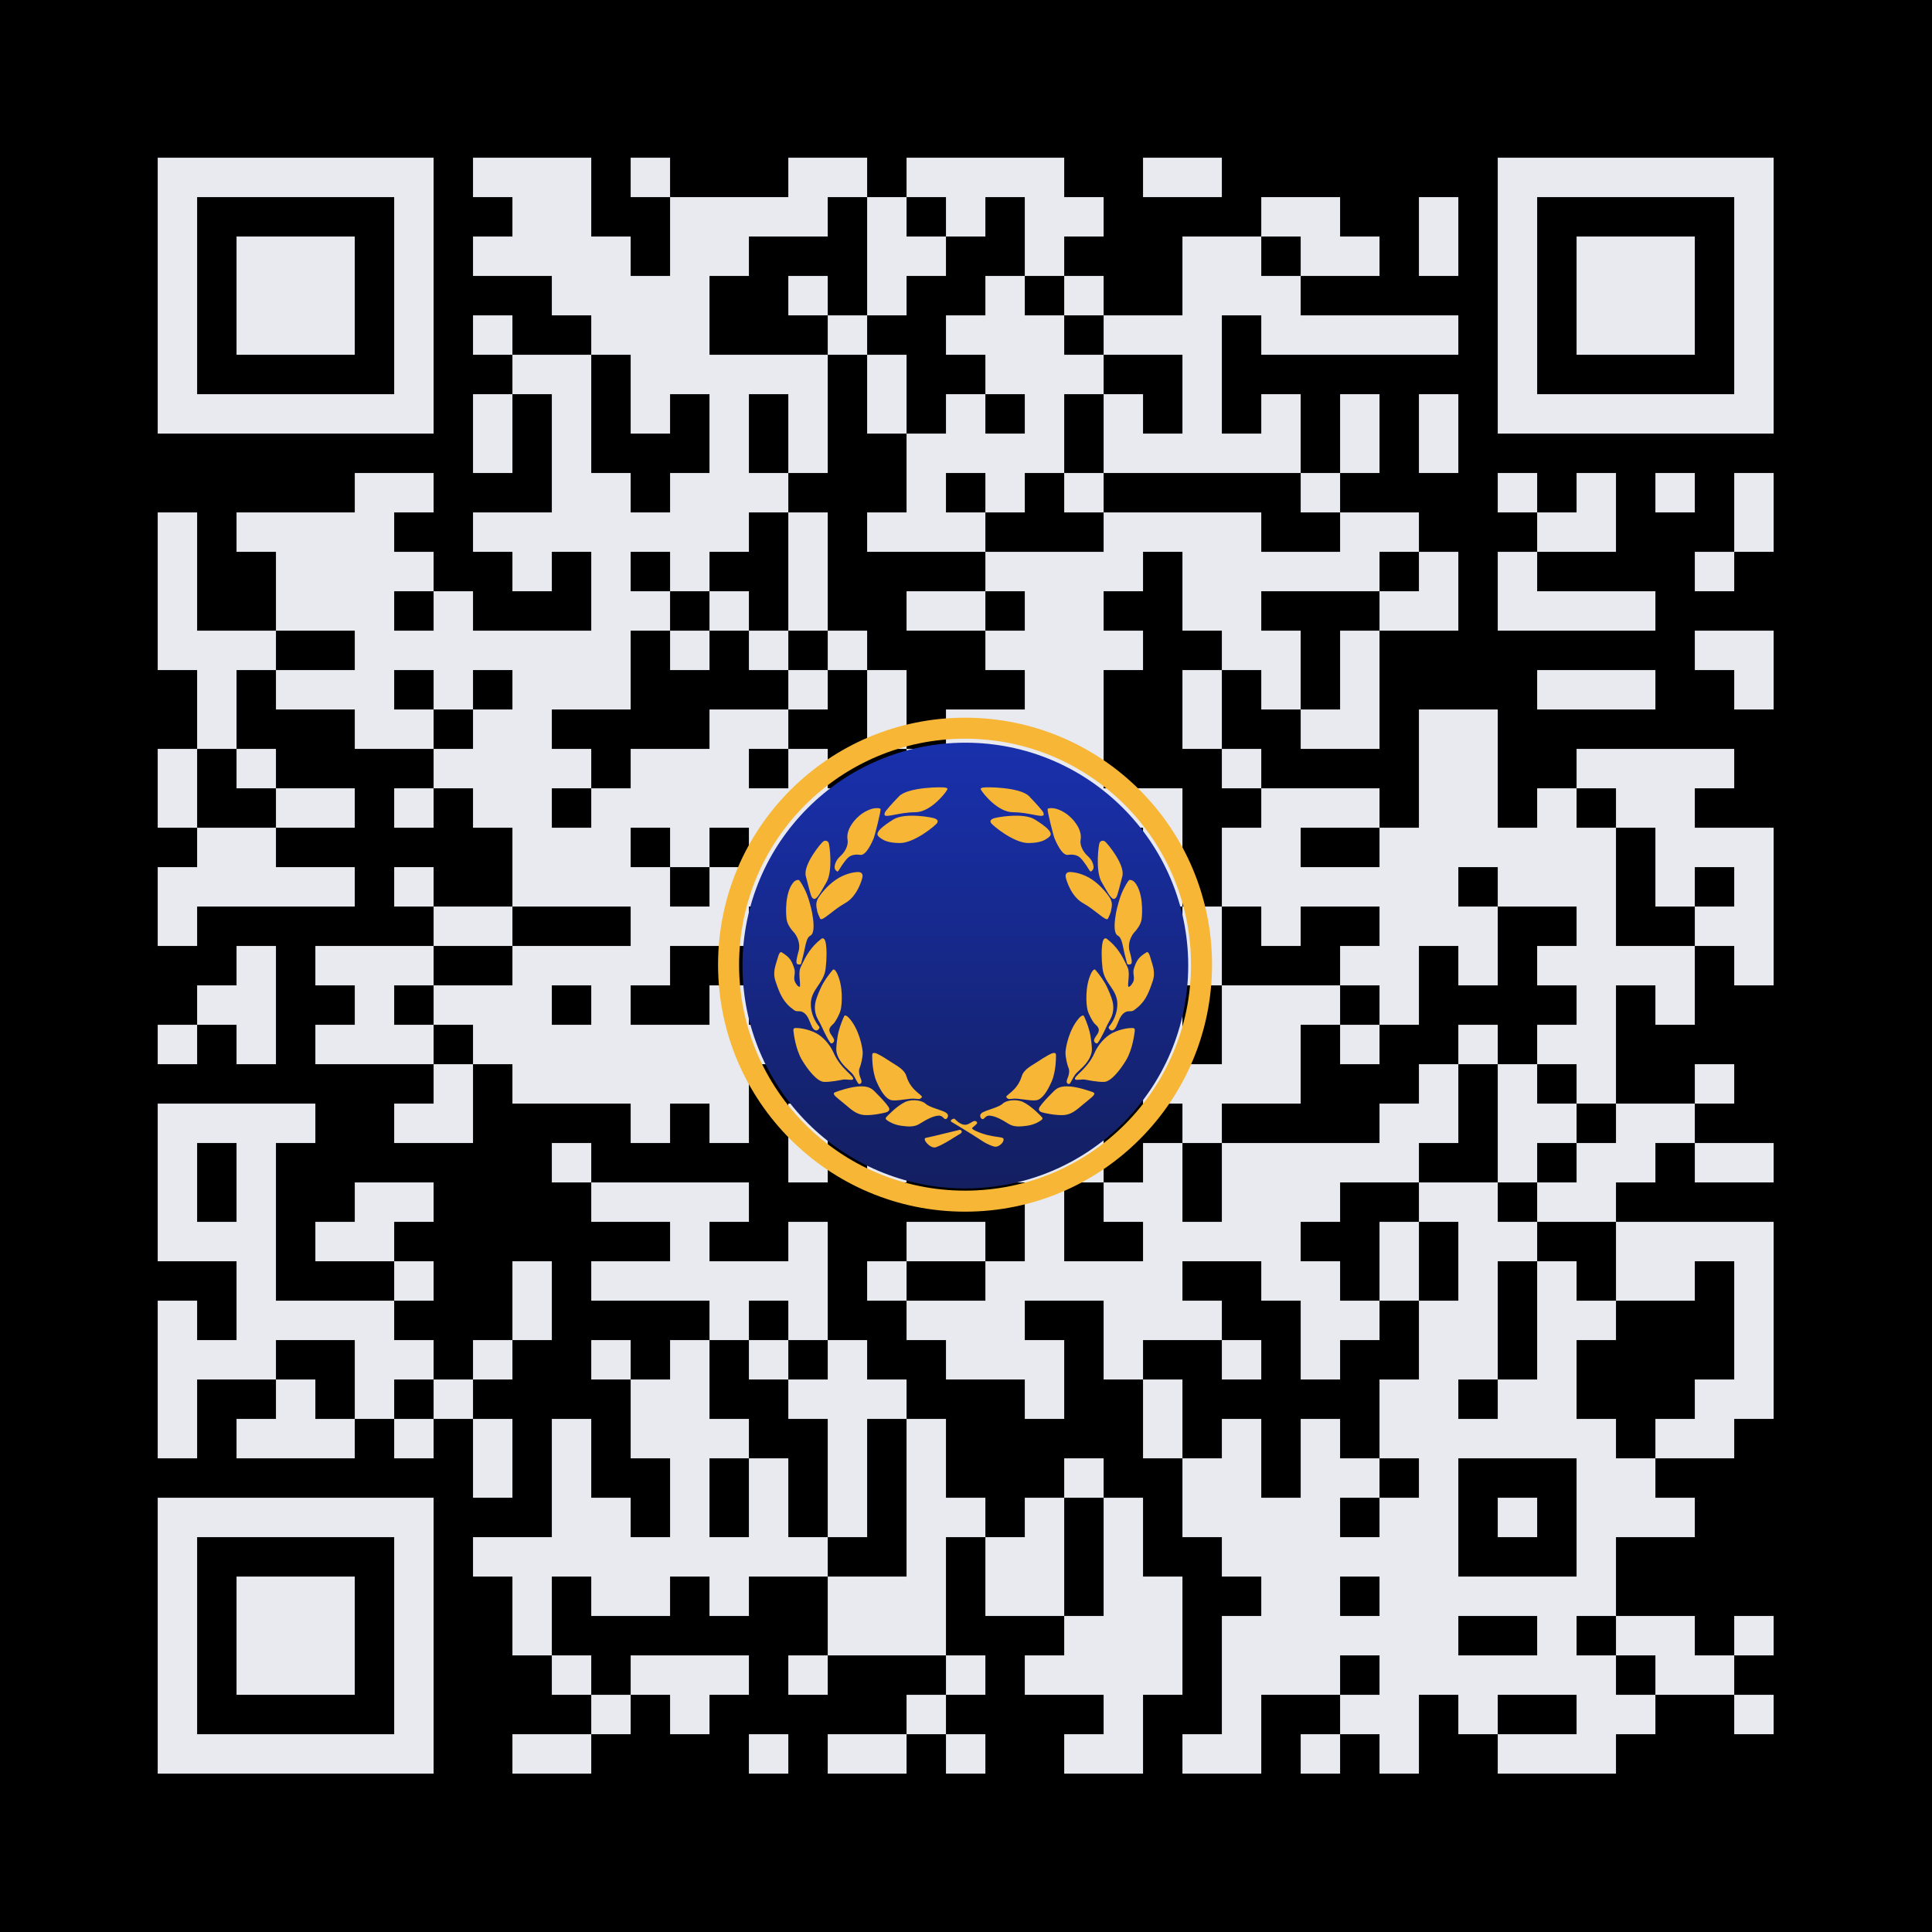 <svg xmlns="http://www.w3.org/2000/svg" xmlns:xlink="http://www.w3.org/1999/xlink" id="QRCode" viewBox="0 0 400 400" version="1.1"><rect width="400" height="400" fill="black" /><g transform="translate(32.653 32.653) scale(0.816 0.816)"><rect width="410" height="410" clip-path="url(#main_clip)" fill="#e8eaf0" /><svg viewBox="0 0 39 38" fill="none" xmlns="http://www.w3.org/2000/svg" x="140" y="140" width="130" height="130">
<path d="M19.475 35.956C28.844 35.956 36.439 28.361 36.439 18.991C36.439 9.622 28.844 2.027 19.475 2.027C10.106 2.027 2.511 9.622 2.511 18.991C2.511 28.361 10.106 35.956 19.475 35.956Z" fill="url(#paint0_linear_6945_115)"/>
<path d="M19.452 36.924C29.393 36.924 37.452 28.865 37.452 18.924C37.452 8.983 29.393 0.924 19.452 0.924C9.511 0.924 1.452 8.983 1.452 18.924C1.452 28.865 9.511 36.924 19.452 36.924Z" stroke="#F7B636" stroke-width="1.6"/>
<path d="M8.841 17.234C8.811 17.079 8.706 16.806 8.503 16.964C7.735 17.561 7.354 18.203 6.926 19.149C6.693 19.665 7.061 20.771 6.791 20.591C6.666 20.508 6.62 20.427 6.543 20.298C6.323 19.936 6.585 19.62 6.453 19.217C6.258 18.622 6.115 18.356 5.484 17.978C5.371 17.91 5.27 18.15 5.236 18.271C5.033 18.992 4.779 19.462 5.033 20.208C5.371 21.2 5.619 21.808 6.453 22.393C6.643 22.527 6.822 22.421 7.038 22.506C7.678 22.756 7.647 23.79 8.075 23.925C8.223 23.972 8.448 23.75 8.345 23.633C8.03 23.272 7.687 22.59 7.714 21.853C7.755 20.776 8.709 20.344 8.841 19.217C8.933 18.43 8.931 17.707 8.841 17.234Z" fill="#F7B636"/>
<path d="M18.035 5.7C18.121 5.551 18.186 5.508 17.97 5.447C17.754 5.386 15.119 5.394 14.429 6.105C13.79 6.763 13.464 7.163 13.384 7.277C13.374 7.292 13.366 7.307 13.359 7.324C13.341 7.367 13.307 7.46 13.325 7.524C13.416 7.77 14.451 7.322 15.645 7.322C16.839 7.322 17.948 5.849 18.035 5.7Z" fill="#F7B636"/>
<path d="M6.633 23.745C6.498 23.745 6.355 23.723 6.391 23.984C6.41 24.123 6.538 25.333 7.039 26.178C7.476 26.917 8.188 27.818 8.706 27.845C9.224 27.873 10.057 27.688 10.215 27.665C10.373 27.642 10.832 27.731 10.914 27.665C11.135 27.451 10.01 26.923 9.449 25.637C9.194 25.052 8.669 24.417 8.097 24.128C7.416 23.783 6.768 23.745 6.633 23.745Z" fill="#F7B636"/>
<path d="M12.623 25.655C12.504 25.64 12.381 25.606 12.385 25.84C12.387 25.964 12.372 27.042 12.723 27.838C13.031 28.534 13.418 29.163 13.871 29.242C14.324 29.321 15.284 29.062 15.69 29.13C16.096 29.197 16.061 29.089 16.14 29.04C16.358 28.874 15.35 28.608 14.992 27.417C14.828 26.875 14.224 26.606 13.752 26.291C13.189 25.915 12.742 25.669 12.623 25.655Z" fill="#F7B636"/>
<path d="M13.594 30.819C13.51 30.761 13.327 30.674 13.459 30.526C13.529 30.448 14.255 29.671 14.923 29.359C15.486 29.13 16.207 29.265 16.455 29.513C16.703 29.761 17.559 29.963 17.92 30.143C18.166 30.267 18.181 30.411 18.13 30.541C18.083 30.658 17.955 30.726 17.866 30.637C17.773 30.544 17.66 30.404 17.447 30.414C17.016 30.433 16.476 30.733 15.982 31.044C15.576 31.3 15.082 31.251 14.604 31.186C14.033 31.108 13.678 30.877 13.594 30.819Z" fill="#F7B636"/>
<path d="M9.522 28.872C9.468 28.783 9.395 28.698 9.592 28.623C9.698 28.582 10.794 28.173 11.59 28.183C12.286 28.192 12.469 28.476 12.761 28.769C13.054 29.062 13.415 29.441 13.617 29.738C13.82 30.034 13.527 30.139 13.437 30.166C13.212 30.233 12.356 30.414 11.77 30.369C11.184 30.323 10.779 29.941 10.373 29.603C9.887 29.197 9.577 28.961 9.522 28.872Z" fill="#F7B636"/>
<path d="M17.154 7.795C17.317 7.875 17.429 7.948 17.332 8.131C17.234 8.314 15.6 9.665 14.496 9.665C13.546 9.665 13.189 9.41 13.057 9.314C13.026 9.291 12.993 9.271 12.962 9.247C12.912 9.206 12.834 9.139 12.804 9.08C12.688 8.808 13.121 8.417 14 7.869C14.879 7.322 16.991 7.715 17.154 7.795Z" fill="#F7B636"/>
<path d="M9.067 9.642C8.991 9.497 8.819 9.434 8.657 9.545C8.494 9.656 7.113 11.307 7.332 12.188C7.536 13.007 7.703 13.59 7.755 13.725C7.761 13.741 7.769 13.755 7.779 13.769C7.805 13.807 7.863 13.884 7.925 13.909C8.173 13.988 8.414 13.495 8.909 12.638C9.405 11.782 9.143 9.787 9.067 9.642Z" fill="#F7B636"/>
<path d="M11.648 12.237C11.67 12.075 11.612 11.872 11.319 11.872C11.169 11.872 10.538 11.912 9.832 12.323C9.166 12.711 8.616 13.337 8.3 13.81C7.985 14.283 8.206 14.732 8.194 14.812C8.182 14.891 8.388 15.356 8.435 15.432C8.59 15.641 9.388 14.758 10.328 14.238C11.268 13.717 11.625 12.399 11.648 12.237Z" fill="#F7B636"/>
<path d="M10.644 8.561C10.815 8.172 11.378 7.362 12.356 7.062C12.599 6.988 12.943 6.989 13.015 7.062C13.088 7.136 12.544 9.253 12.486 9.332C12.404 9.521 11.943 10.634 11.477 10.566C11.258 10.534 10.806 10.503 10.51 10.814C10.175 11.165 9.9 11.647 9.808 11.79C9.722 11.902 9.607 11.737 9.562 11.67C9.472 11.535 9.529 11.048 9.945 10.678C10.351 10.318 10.582 9.809 10.51 9.417C10.474 9.223 10.473 8.95 10.644 8.561Z" fill="#F7B636"/>
<path d="M5.873 15.491C5.806 15.072 5.726 13.443 6.385 12.661C6.549 12.467 6.768 12.458 6.813 12.481C6.858 12.503 7.195 12.99 7.421 13.585C7.686 14.28 7.842 15.088 7.839 15.141C7.872 15.344 8.088 16.53 7.66 16.725C7.458 16.817 7.345 17.218 7.264 17.64C7.172 18.117 7.016 18.654 6.981 18.811C6.969 18.952 6.765 18.916 6.69 18.883C6.541 18.819 6.641 18.401 6.791 17.865C6.936 17.343 6.681 16.736 6.408 16.446C6.272 16.302 5.939 15.911 5.873 15.491Z" fill="#F7B636"/>
<path d="M9.99 22.349C10.081 21.969 10.203 20.587 9.697 19.555C9.584 19.324 9.467 19.274 9.422 19.286C9.378 19.299 8.912 19.887 8.661 20.321C8.393 20.785 8.12 21.533 8.12 21.583C8.014 21.904 7.917 22.484 8.255 23.092C8.593 23.7 8.553 23.681 8.728 24.038C8.893 24.374 9.066 24.692 9.201 24.872C9.255 24.944 9.333 24.915 9.396 24.866C9.472 24.807 9.507 24.707 9.476 24.616C9.428 24.476 9.308 24.33 9.224 24.196C8.943 23.747 9.337 23.543 9.472 23.385C9.586 23.251 9.899 22.729 9.99 22.349Z" fill="#F7B636"/>
<path d="M11.661 25.59C11.645 25.2 11.387 23.837 10.62 22.981C10.448 22.79 10.322 22.773 10.282 22.797C10.243 22.822 9.954 23.514 9.831 24C9.699 24.52 9.64 25.313 9.653 25.361C9.639 25.699 9.837 26.203 10.328 26.697C10.819 27.19 10.857 27.148 11.049 27.485C11.229 27.8 11.207 27.8 11.319 27.958C11.368 28.027 11.44 28.015 11.497 27.978C11.577 27.925 11.585 27.818 11.559 27.726C11.536 27.641 11.505 27.575 11.454 27.44C11.387 27.26 11.345 26.966 11.432 26.777C11.506 26.617 11.677 25.98 11.661 25.59Z" fill="#F7B636"/>
<path d="M18.664 30.662C18.596 30.594 18.236 30.774 18.416 30.887C18.536 30.962 19.858 31.743 20.737 32.329C21.187 32.629 21.606 32.767 21.728 32.779C22.091 32.818 22.541 32.304 22.336 32.126C22.243 32.045 21.719 32.033 21.187 31.901C20.548 31.742 19.916 31.45 19.993 31.36C20.07 31.27 20.308 31.09 20.354 31.022C20.399 30.955 20.354 30.842 20.196 30.819C20.038 30.797 19.75 31.13 19.43 31.112C19.059 31.092 18.732 30.729 18.664 30.662Z" fill="#F7B636"/>
<path d="M19.047 31.495C18.765 31.552 16.83 32.044 16.479 32.103C16.127 32.163 16.817 32.959 17.222 32.824C17.83 32.622 18.875 31.901 19.092 31.788C19.308 31.675 19.16 31.473 19.047 31.495Z" fill="#F7B636"/>
<path d="M29.918 17.234C29.948 17.079 30.053 16.806 30.256 16.964C31.024 17.561 31.405 18.203 31.833 19.149C32.066 19.665 31.698 20.771 31.968 20.591C32.093 20.508 32.138 20.427 32.216 20.298C32.435 19.936 32.174 19.62 32.306 19.217C32.501 18.622 32.644 18.356 33.275 17.978C33.388 17.91 33.489 18.15 33.523 18.271C33.725 18.992 33.98 19.462 33.725 20.208C33.388 21.2 33.14 21.808 32.306 22.393C32.115 22.527 31.937 22.421 31.72 22.506C31.081 22.756 31.112 23.79 30.684 23.925C30.535 23.972 30.311 23.75 30.414 23.633C30.729 23.272 31.072 22.59 31.044 21.853C31.004 20.776 30.05 20.344 29.918 19.217C29.826 18.43 29.828 17.707 29.918 17.234Z" fill="#F7B636"/>
<path d="M20.724 5.7C20.637 5.551 20.573 5.508 20.789 5.447C21.004 5.386 23.64 5.394 24.33 6.105C24.968 6.763 25.294 7.163 25.374 7.277C25.384 7.292 25.393 7.307 25.4 7.324C25.418 7.367 25.451 7.46 25.434 7.524C25.342 7.77 24.308 7.322 23.113 7.322C21.919 7.322 20.811 5.849 20.724 5.7Z" fill="#F7B636"/>
<path d="M32.126 23.745C32.261 23.745 32.403 23.723 32.368 23.984C32.349 24.123 32.221 25.333 31.72 26.178C31.282 26.917 30.571 27.818 30.053 27.845C29.535 27.873 28.701 27.688 28.543 27.665C28.386 27.642 27.927 27.731 27.845 27.665C27.623 27.451 28.748 26.923 29.309 25.637C29.565 25.052 30.09 24.417 30.661 24.128C31.343 23.783 31.99 23.745 32.126 23.745Z" fill="#F7B636"/>
<path d="M26.136 25.655C26.254 25.64 26.378 25.606 26.374 25.84C26.372 25.964 26.387 27.042 26.035 27.838C25.728 28.534 25.34 29.163 24.888 29.242C24.435 29.321 23.474 29.062 23.069 29.13C22.663 29.197 22.698 29.089 22.618 29.04C22.401 28.874 23.409 28.608 23.767 27.417C23.93 26.875 24.535 26.606 25.006 26.291C25.57 25.915 26.017 25.669 26.136 25.655Z" fill="#F7B636"/>
<path d="M25.164 30.819C25.248 30.761 25.431 30.674 25.299 30.526C25.229 30.448 24.502 29.671 23.835 29.359C23.271 29.13 22.55 29.265 22.303 29.512C22.055 29.76 21.199 29.963 20.838 30.143C20.592 30.267 20.577 30.411 20.628 30.54C20.675 30.658 20.803 30.726 20.892 30.637C20.984 30.544 21.098 30.404 21.311 30.414C21.742 30.433 22.282 30.733 22.776 31.045C23.182 31.3 23.676 31.251 24.154 31.186C24.725 31.108 25.08 30.877 25.164 30.819Z" fill="#F7B636"/>
<path d="M29.237 28.872C29.291 28.784 29.364 28.698 29.167 28.623C29.061 28.583 27.965 28.174 27.169 28.183C26.474 28.192 26.291 28.476 25.998 28.769C25.705 29.062 25.344 29.442 25.142 29.738C24.939 30.034 25.232 30.139 25.322 30.166C25.547 30.234 26.403 30.414 26.989 30.369C27.575 30.324 27.98 29.941 28.386 29.603C28.872 29.197 29.182 28.961 29.237 28.872Z" fill="#F7B636"/>
<path d="M21.604 7.795C21.44 7.875 21.329 7.948 21.426 8.131C21.523 8.314 23.158 9.665 24.262 9.665C25.212 9.665 25.568 9.41 25.701 9.314C25.732 9.291 25.765 9.271 25.796 9.247C25.846 9.206 25.924 9.139 25.954 9.08C26.07 8.808 25.636 8.417 24.758 7.869C23.879 7.322 21.767 7.715 21.604 7.795Z" fill="#F7B636"/>
<path d="M29.692 9.642C29.768 9.497 29.94 9.434 30.102 9.545C30.264 9.656 31.646 11.307 31.427 12.188C31.223 13.007 31.056 13.59 31.004 13.725C30.997 13.741 30.989 13.755 30.98 13.769C30.954 13.807 30.895 13.884 30.834 13.909C30.586 13.988 30.345 13.495 29.85 12.638C29.354 11.782 29.616 9.787 29.692 9.642Z" fill="#F7B636"/>
<path d="M27.11 12.237C27.088 12.075 27.146 11.872 27.439 11.872C27.589 11.872 28.22 11.912 28.926 12.323C29.592 12.711 30.142 13.337 30.458 13.81C30.773 14.283 30.552 14.732 30.564 14.812C30.576 14.891 30.37 15.356 30.322 15.432C30.168 15.641 29.37 14.758 28.43 14.238C27.49 13.717 27.133 12.399 27.11 12.237Z" fill="#F7B636"/>
<path d="M28.115 8.561C27.944 8.172 27.38 7.362 26.403 7.062C26.16 6.988 25.816 6.989 25.743 7.062C25.67 7.136 26.214 9.253 26.273 9.332C26.354 9.521 26.815 10.634 27.281 10.566C27.5 10.534 27.952 10.503 28.249 10.814C28.584 11.165 28.859 11.647 28.951 11.79C29.037 11.902 29.151 11.737 29.196 11.67C29.287 11.535 29.229 11.048 28.813 10.678C28.408 10.318 28.176 9.809 28.249 9.417C28.285 9.223 28.286 8.95 28.115 8.561Z" fill="#F7B636"/>
<path d="M32.886 15.491C32.953 15.072 33.032 13.443 32.373 12.661C32.209 12.467 31.99 12.458 31.945 12.481C31.9 12.503 31.563 12.99 31.337 13.585C31.072 14.28 30.916 15.088 30.919 15.141C30.886 15.344 30.67 16.53 31.099 16.725C31.3 16.817 31.414 17.218 31.495 17.64C31.586 18.117 31.742 18.654 31.777 18.811C31.79 18.952 31.994 18.916 32.068 18.883C32.217 18.819 32.117 18.401 31.968 17.865C31.822 17.343 32.077 16.736 32.351 16.446C32.486 16.302 32.819 15.911 32.886 15.491Z" fill="#F7B636"/>
<path d="M28.769 22.349C28.678 21.969 28.555 20.587 29.062 19.555C29.175 19.324 29.292 19.274 29.337 19.286C29.381 19.299 29.847 19.887 30.098 20.321C30.366 20.785 30.639 21.533 30.639 21.583C30.744 21.904 30.842 22.484 30.504 23.092C30.166 23.7 30.206 23.681 30.031 24.038C29.866 24.374 29.693 24.692 29.557 24.872C29.504 24.944 29.426 24.915 29.362 24.866C29.287 24.807 29.252 24.707 29.283 24.616C29.33 24.476 29.451 24.33 29.535 24.196C29.816 23.747 29.422 23.543 29.287 23.385C29.172 23.251 28.86 22.728 28.769 22.349Z" fill="#F7B636"/>
<path d="M27.098 25.59C27.113 25.2 27.371 23.837 28.139 22.981C28.311 22.79 28.437 22.773 28.476 22.797C28.516 22.822 28.805 23.514 28.928 24C29.06 24.52 29.119 25.313 29.105 25.361C29.12 25.699 28.921 26.203 28.431 26.697C27.94 27.19 27.902 27.148 27.71 27.485C27.529 27.8 27.552 27.8 27.439 27.958C27.39 28.027 27.319 28.015 27.262 27.978C27.182 27.925 27.174 27.818 27.2 27.726C27.223 27.641 27.253 27.575 27.304 27.44C27.372 27.26 27.414 26.966 27.327 26.777C27.253 26.617 27.082 25.98 27.098 25.59Z" fill="#F7B636"/>
<defs>
<linearGradient id="paint0_linear_6945_115" x1="19.475" y1="2.027" x2="19.475" y2="35.956" gradientUnits="userSpaceOnUse">
<stop stop-color="#1930AD"/>
<stop offset="1" stop-color="#131F60"/>
</linearGradient>
</defs>
</svg>
</g><defs><path d="M0 0h10v10H0z" id="m" /><path d="M0 0h30v30H0z" id="i" /><path d="M0 0h70v70H0zm10 10v50h50V10z" id="o" /><clipPath id="main_clip"><use xlink:href="#o" transform="translate(0 0)" /><use xlink:href="#o" transform="translate(340 0)" /><use xlink:href="#o" transform="translate(0 340)" /><use xlink:href="#i" transform="translate(20 20)" /><use xlink:href="#i" transform="translate(360 20)" /><use xlink:href="#i" transform="translate(20 360)" /><use xlink:href="#m" transform="translate(80 0)" /><use xlink:href="#m" transform="translate(90 0)" /><use xlink:href="#m" transform="translate(100 0)" /><use xlink:href="#m" transform="translate(120 0)" /><use xlink:href="#m" transform="translate(160 0)" /><use xlink:href="#m" transform="translate(170 0)" /><use xlink:href="#m" transform="translate(190 0)" /><use xlink:href="#m" transform="translate(200 0)" /><use xlink:href="#m" transform="translate(210 0)" /><use xlink:href="#m" transform="translate(220 0)" /><use xlink:href="#m" transform="translate(250 0)" /><use xlink:href="#m" transform="translate(260 0)" /><use xlink:href="#m" transform="translate(90 10)" /><use xlink:href="#m" transform="translate(100 10)" /><use xlink:href="#m" transform="translate(130 10)" /><use xlink:href="#m" transform="translate(140 10)" /><use xlink:href="#m" transform="translate(150 10)" /><use xlink:href="#m" transform="translate(160 10)" /><use xlink:href="#m" transform="translate(180 10)" /><use xlink:href="#m" transform="translate(200 10)" /><use xlink:href="#m" transform="translate(220 10)" /><use xlink:href="#m" transform="translate(230 10)" /><use xlink:href="#m" transform="translate(280 10)" /><use xlink:href="#m" transform="translate(290 10)" /><use xlink:href="#m" transform="translate(320 10)" /><use xlink:href="#m" transform="translate(80 20)" /><use xlink:href="#m" transform="translate(90 20)" /><use xlink:href="#m" transform="translate(100 20)" /><use xlink:href="#m" transform="translate(110 20)" /><use xlink:href="#m" transform="translate(130 20)" /><use xlink:href="#m" transform="translate(140 20)" /><use xlink:href="#m" transform="translate(180 20)" /><use xlink:href="#m" transform="translate(190 20)" /><use xlink:href="#m" transform="translate(220 20)" /><use xlink:href="#m" transform="translate(260 20)" /><use xlink:href="#m" transform="translate(270 20)" /><use xlink:href="#m" transform="translate(290 20)" /><use xlink:href="#m" transform="translate(300 20)" /><use xlink:href="#m" transform="translate(320 20)" /><use xlink:href="#m" transform="translate(100 30)" /><use xlink:href="#m" transform="translate(110 30)" /><use xlink:href="#m" transform="translate(120 30)" /><use xlink:href="#m" transform="translate(130 30)" /><use xlink:href="#m" transform="translate(160 30)" /><use xlink:href="#m" transform="translate(180 30)" /><use xlink:href="#m" transform="translate(210 30)" /><use xlink:href="#m" transform="translate(230 30)" /><use xlink:href="#m" transform="translate(260 30)" /><use xlink:href="#m" transform="translate(270 30)" /><use xlink:href="#m" transform="translate(280 30)" /><use xlink:href="#m" transform="translate(80 40)" /><use xlink:href="#m" transform="translate(110 40)" /><use xlink:href="#m" transform="translate(120 40)" /><use xlink:href="#m" transform="translate(130 40)" /><use xlink:href="#m" transform="translate(170 40)" /><use xlink:href="#m" transform="translate(200 40)" /><use xlink:href="#m" transform="translate(210 40)" /><use xlink:href="#m" transform="translate(220 40)" /><use xlink:href="#m" transform="translate(240 40)" /><use xlink:href="#m" transform="translate(250 40)" /><use xlink:href="#m" transform="translate(260 40)" /><use xlink:href="#m" transform="translate(280 40)" /><use xlink:href="#m" transform="translate(290 40)" /><use xlink:href="#m" transform="translate(300 40)" /><use xlink:href="#m" transform="translate(310 40)" /><use xlink:href="#m" transform="translate(320 40)" /><use xlink:href="#m" transform="translate(90 50)" /><use xlink:href="#m" transform="translate(100 50)" /><use xlink:href="#m" transform="translate(120 50)" /><use xlink:href="#m" transform="translate(130 50)" /><use xlink:href="#m" transform="translate(140 50)" /><use xlink:href="#m" transform="translate(150 50)" /><use xlink:href="#m" transform="translate(160 50)" /><use xlink:href="#m" transform="translate(180 50)" /><use xlink:href="#m" transform="translate(210 50)" /><use xlink:href="#m" transform="translate(220 50)" /><use xlink:href="#m" transform="translate(230 50)" /><use xlink:href="#m" transform="translate(260 50)" /><use xlink:href="#m" transform="translate(80 60)" /><use xlink:href="#m" transform="translate(100 60)" /><use xlink:href="#m" transform="translate(120 60)" /><use xlink:href="#m" transform="translate(140 60)" /><use xlink:href="#m" transform="translate(160 60)" /><use xlink:href="#m" transform="translate(180 60)" /><use xlink:href="#m" transform="translate(200 60)" /><use xlink:href="#m" transform="translate(220 60)" /><use xlink:href="#m" transform="translate(240 60)" /><use xlink:href="#m" transform="translate(260 60)" /><use xlink:href="#m" transform="translate(280 60)" /><use xlink:href="#m" transform="translate(300 60)" /><use xlink:href="#m" transform="translate(320 60)" /><use xlink:href="#m" transform="translate(50 80)" /><use xlink:href="#m" transform="translate(60 80)" /><use xlink:href="#m" transform="translate(0 90)" /><use xlink:href="#m" transform="translate(20 90)" /><use xlink:href="#m" transform="translate(30 90)" /><use xlink:href="#m" transform="translate(40 90)" /><use xlink:href="#m" transform="translate(50 90)" /><use xlink:href="#m" transform="translate(0 100)" /><use xlink:href="#m" transform="translate(30 100)" /><use xlink:href="#m" transform="translate(40 100)" /><use xlink:href="#m" transform="translate(50 100)" /><use xlink:href="#m" transform="translate(60 100)" /><use xlink:href="#m" transform="translate(0 110)" /><use xlink:href="#m" transform="translate(30 110)" /><use xlink:href="#m" transform="translate(40 110)" /><use xlink:href="#m" transform="translate(50 110)" /><use xlink:href="#m" transform="translate(0 120)" /><use xlink:href="#m" transform="translate(10 120)" /><use xlink:href="#m" transform="translate(20 120)" /><use xlink:href="#m" transform="translate(50 120)" /><use xlink:href="#m" transform="translate(60 120)" /><use xlink:href="#m" transform="translate(10 130)" /><use xlink:href="#m" transform="translate(30 130)" /><use xlink:href="#m" transform="translate(40 130)" /><use xlink:href="#m" transform="translate(50 130)" /><use xlink:href="#m" transform="translate(10 140)" /><use xlink:href="#m" transform="translate(50 140)" /><use xlink:href="#m" transform="translate(60 140)" /><use xlink:href="#m" transform="translate(0 150)" /><use xlink:href="#m" transform="translate(20 150)" /><use xlink:href="#m" transform="translate(0 160)" /><use xlink:href="#m" transform="translate(30 160)" /><use xlink:href="#m" transform="translate(40 160)" /><use xlink:href="#m" transform="translate(60 160)" /><use xlink:href="#m" transform="translate(10 170)" /><use xlink:href="#m" transform="translate(20 170)" /><use xlink:href="#m" transform="translate(0 180)" /><use xlink:href="#m" transform="translate(10 180)" /><use xlink:href="#m" transform="translate(20 180)" /><use xlink:href="#m" transform="translate(30 180)" /><use xlink:href="#m" transform="translate(40 180)" /><use xlink:href="#m" transform="translate(60 180)" /><use xlink:href="#m" transform="translate(0 190)" /><use xlink:href="#m" transform="translate(20 200)" /><use xlink:href="#m" transform="translate(40 200)" /><use xlink:href="#m" transform="translate(50 200)" /><use xlink:href="#m" transform="translate(60 200)" /><use xlink:href="#m" transform="translate(10 210)" /><use xlink:href="#m" transform="translate(20 210)" /><use xlink:href="#m" transform="translate(50 210)" /><use xlink:href="#m" transform="translate(0 220)" /><use xlink:href="#m" transform="translate(20 220)" /><use xlink:href="#m" transform="translate(40 220)" /><use xlink:href="#m" transform="translate(50 220)" /><use xlink:href="#m" transform="translate(60 220)" /><use xlink:href="#m" transform="translate(0 240)" /><use xlink:href="#m" transform="translate(10 240)" /><use xlink:href="#m" transform="translate(20 240)" /><use xlink:href="#m" transform="translate(30 240)" /><use xlink:href="#m" transform="translate(60 240)" /><use xlink:href="#m" transform="translate(0 250)" /><use xlink:href="#m" transform="translate(20 250)" /><use xlink:href="#m" transform="translate(0 260)" /><use xlink:href="#m" transform="translate(20 260)" /><use xlink:href="#m" transform="translate(50 260)" /><use xlink:href="#m" transform="translate(60 260)" /><use xlink:href="#m" transform="translate(0 270)" /><use xlink:href="#m" transform="translate(10 270)" /><use xlink:href="#m" transform="translate(20 270)" /><use xlink:href="#m" transform="translate(40 270)" /><use xlink:href="#m" transform="translate(50 270)" /><use xlink:href="#m" transform="translate(20 280)" /><use xlink:href="#m" transform="translate(60 280)" /><use xlink:href="#m" transform="translate(0 290)" /><use xlink:href="#m" transform="translate(20 290)" /><use xlink:href="#m" transform="translate(30 290)" /><use xlink:href="#m" transform="translate(40 290)" /><use xlink:href="#m" transform="translate(50 290)" /><use xlink:href="#m" transform="translate(0 300)" /><use xlink:href="#m" transform="translate(10 300)" /><use xlink:href="#m" transform="translate(20 300)" /><use xlink:href="#m" transform="translate(50 300)" /><use xlink:href="#m" transform="translate(60 300)" /><use xlink:href="#m" transform="translate(0 310)" /><use xlink:href="#m" transform="translate(30 310)" /><use xlink:href="#m" transform="translate(50 310)" /><use xlink:href="#m" transform="translate(0 320)" /><use xlink:href="#m" transform="translate(20 320)" /><use xlink:href="#m" transform="translate(30 320)" /><use xlink:href="#m" transform="translate(40 320)" /><use xlink:href="#m" transform="translate(60 320)" /><use xlink:href="#m" transform="translate(80 70)" /><use xlink:href="#m" transform="translate(100 70)" /><use xlink:href="#m" transform="translate(140 70)" /><use xlink:href="#m" transform="translate(160 70)" /><use xlink:href="#m" transform="translate(190 70)" /><use xlink:href="#m" transform="translate(200 70)" /><use xlink:href="#m" transform="translate(210 70)" /><use xlink:href="#m" transform="translate(220 70)" /><use xlink:href="#m" transform="translate(240 70)" /><use xlink:href="#m" transform="translate(250 70)" /><use xlink:href="#m" transform="translate(260 70)" /><use xlink:href="#m" transform="translate(270 70)" /><use xlink:href="#m" transform="translate(280 70)" /><use xlink:href="#m" transform="translate(300 70)" /><use xlink:href="#m" transform="translate(320 70)" /><use xlink:href="#m" transform="translate(100 80)" /><use xlink:href="#m" transform="translate(110 80)" /><use xlink:href="#m" transform="translate(130 80)" /><use xlink:href="#m" transform="translate(140 80)" /><use xlink:href="#m" transform="translate(150 80)" /><use xlink:href="#m" transform="translate(190 80)" /><use xlink:href="#m" transform="translate(210 80)" /><use xlink:href="#m" transform="translate(230 80)" /><use xlink:href="#m" transform="translate(290 80)" /><use xlink:href="#m" transform="translate(340 80)" /><use xlink:href="#m" transform="translate(360 80)" /><use xlink:href="#m" transform="translate(380 80)" /><use xlink:href="#m" transform="translate(400 80)" /><use xlink:href="#m" transform="translate(80 90)" /><use xlink:href="#m" transform="translate(90 90)" /><use xlink:href="#m" transform="translate(100 90)" /><use xlink:href="#m" transform="translate(110 90)" /><use xlink:href="#m" transform="translate(120 90)" /><use xlink:href="#m" transform="translate(130 90)" /><use xlink:href="#m" transform="translate(140 90)" /><use xlink:href="#m" transform="translate(160 90)" /><use xlink:href="#m" transform="translate(180 90)" /><use xlink:href="#m" transform="translate(190 90)" /><use xlink:href="#m" transform="translate(200 90)" /><use xlink:href="#m" transform="translate(240 90)" /><use xlink:href="#m" transform="translate(250 90)" /><use xlink:href="#m" transform="translate(260 90)" /><use xlink:href="#m" transform="translate(270 90)" /><use xlink:href="#m" transform="translate(300 90)" /><use xlink:href="#m" transform="translate(310 90)" /><use xlink:href="#m" transform="translate(350 90)" /><use xlink:href="#m" transform="translate(360 90)" /><use xlink:href="#m" transform="translate(400 90)" /><use xlink:href="#m" transform="translate(90 100)" /><use xlink:href="#m" transform="translate(110 100)" /><use xlink:href="#m" transform="translate(130 100)" /><use xlink:href="#m" transform="translate(160 100)" /><use xlink:href="#m" transform="translate(210 100)" /><use xlink:href="#m" transform="translate(220 100)" /><use xlink:href="#m" transform="translate(230 100)" /><use xlink:href="#m" transform="translate(240 100)" /><use xlink:href="#m" transform="translate(260 100)" /><use xlink:href="#m" transform="translate(270 100)" /><use xlink:href="#m" transform="translate(280 100)" /><use xlink:href="#m" transform="translate(290 100)" /><use xlink:href="#m" transform="translate(300 100)" /><use xlink:href="#m" transform="translate(320 100)" /><use xlink:href="#m" transform="translate(340 100)" /><use xlink:href="#m" transform="translate(390 100)" /><use xlink:href="#m" transform="translate(70 110)" /><use xlink:href="#m" transform="translate(110 110)" /><use xlink:href="#m" transform="translate(120 110)" /><use xlink:href="#m" transform="translate(140 110)" /><use xlink:href="#m" transform="translate(160 110)" /><use xlink:href="#m" transform="translate(190 110)" /><use xlink:href="#m" transform="translate(200 110)" /><use xlink:href="#m" transform="translate(220 110)" /><use xlink:href="#m" transform="translate(230 110)" /><use xlink:href="#m" transform="translate(260 110)" /><use xlink:href="#m" transform="translate(270 110)" /><use xlink:href="#m" transform="translate(310 110)" /><use xlink:href="#m" transform="translate(320 110)" /><use xlink:href="#m" transform="translate(340 110)" /><use xlink:href="#m" transform="translate(350 110)" /><use xlink:href="#m" transform="translate(360 110)" /><use xlink:href="#m" transform="translate(370 110)" /><use xlink:href="#m" transform="translate(70 120)" /><use xlink:href="#m" transform="translate(80 120)" /><use xlink:href="#m" transform="translate(90 120)" /><use xlink:href="#m" transform="translate(100 120)" /><use xlink:href="#m" transform="translate(110 120)" /><use xlink:href="#m" transform="translate(130 120)" /><use xlink:href="#m" transform="translate(150 120)" /><use xlink:href="#m" transform="translate(170 120)" /><use xlink:href="#m" transform="translate(210 120)" /><use xlink:href="#m" transform="translate(220 120)" /><use xlink:href="#m" transform="translate(230 120)" /><use xlink:href="#m" transform="translate(240 120)" /><use xlink:href="#m" transform="translate(270 120)" /><use xlink:href="#m" transform="translate(280 120)" /><use xlink:href="#m" transform="translate(300 120)" /><use xlink:href="#m" transform="translate(390 120)" /><use xlink:href="#m" transform="translate(400 120)" /><use xlink:href="#m" transform="translate(70 130)" /><use xlink:href="#m" transform="translate(90 130)" /><use xlink:href="#m" transform="translate(100 130)" /><use xlink:href="#m" transform="translate(110 130)" /><use xlink:href="#m" transform="translate(160 130)" /><use xlink:href="#m" transform="translate(180 130)" /><use xlink:href="#m" transform="translate(220 130)" /><use xlink:href="#m" transform="translate(230 130)" /><use xlink:href="#m" transform="translate(260 130)" /><use xlink:href="#m" transform="translate(280 130)" /><use xlink:href="#m" transform="translate(300 130)" /><use xlink:href="#m" transform="translate(350 130)" /><use xlink:href="#m" transform="translate(360 130)" /><use xlink:href="#m" transform="translate(370 130)" /><use xlink:href="#m" transform="translate(400 130)" /><use xlink:href="#m" transform="translate(80 140)" /><use xlink:href="#m" transform="translate(90 140)" /><use xlink:href="#m" transform="translate(140 140)" /><use xlink:href="#m" transform="translate(150 140)" /><use xlink:href="#m" transform="translate(180 140)" /><use xlink:href="#m" transform="translate(200 140)" /><use xlink:href="#m" transform="translate(210 140)" /><use xlink:href="#m" transform="translate(220 140)" /><use xlink:href="#m" transform="translate(230 140)" /><use xlink:href="#m" transform="translate(260 140)" /><use xlink:href="#m" transform="translate(290 140)" /><use xlink:href="#m" transform="translate(300 140)" /><use xlink:href="#m" transform="translate(320 140)" /><use xlink:href="#m" transform="translate(330 140)" /><use xlink:href="#m" transform="translate(70 150)" /><use xlink:href="#m" transform="translate(80 150)" /><use xlink:href="#m" transform="translate(90 150)" /><use xlink:href="#m" transform="translate(100 150)" /><use xlink:href="#m" transform="translate(120 150)" /><use xlink:href="#m" transform="translate(130 150)" /><use xlink:href="#m" transform="translate(140 150)" /><use xlink:href="#m" transform="translate(160 150)" /><use xlink:href="#m" transform="translate(190 150)" /><use xlink:href="#m" transform="translate(210 150)" /><use xlink:href="#m" transform="translate(220 150)" /><use xlink:href="#m" transform="translate(230 150)" /><use xlink:href="#m" transform="translate(270 150)" /><use xlink:href="#m" transform="translate(320 150)" /><use xlink:href="#m" transform="translate(330 150)" /><use xlink:href="#m" transform="translate(360 150)" /><use xlink:href="#m" transform="translate(370 150)" /><use xlink:href="#m" transform="translate(380 150)" /><use xlink:href="#m" transform="translate(390 150)" /><use xlink:href="#m" transform="translate(80 160)" /><use xlink:href="#m" transform="translate(90 160)" /><use xlink:href="#m" transform="translate(110 160)" /><use xlink:href="#m" transform="translate(120 160)" /><use xlink:href="#m" transform="translate(130 160)" /><use xlink:href="#m" transform="translate(140 160)" /><use xlink:href="#m" transform="translate(150 160)" /><use xlink:href="#m" transform="translate(160 160)" /><use xlink:href="#m" transform="translate(170 160)" /><use xlink:href="#m" transform="translate(190 160)" /><use xlink:href="#m" transform="translate(210 160)" /><use xlink:href="#m" transform="translate(230 160)" /><use xlink:href="#m" transform="translate(240 160)" /><use xlink:href="#m" transform="translate(250 160)" /><use xlink:href="#m" transform="translate(280 160)" /><use xlink:href="#m" transform="translate(290 160)" /><use xlink:href="#m" transform="translate(300 160)" /><use xlink:href="#m" transform="translate(320 160)" /><use xlink:href="#m" transform="translate(330 160)" /><use xlink:href="#m" transform="translate(350 160)" /><use xlink:href="#m" transform="translate(370 160)" /><use xlink:href="#m" transform="translate(380 160)" /><use xlink:href="#m" transform="translate(90 170)" /><use xlink:href="#m" transform="translate(100 170)" /><use xlink:href="#m" transform="translate(110 170)" /><use xlink:href="#m" transform="translate(130 170)" /><use xlink:href="#m" transform="translate(150 170)" /><use xlink:href="#m" transform="translate(160 170)" /><use xlink:href="#m" transform="translate(180 170)" /><use xlink:href="#m" transform="translate(190 170)" /><use xlink:href="#m" transform="translate(250 170)" /><use xlink:href="#m" transform="translate(270 170)" /><use xlink:href="#m" transform="translate(280 170)" /><use xlink:href="#m" transform="translate(310 170)" /><use xlink:href="#m" transform="translate(320 170)" /><use xlink:href="#m" transform="translate(330 170)" /><use xlink:href="#m" transform="translate(340 170)" /><use xlink:href="#m" transform="translate(350 170)" /><use xlink:href="#m" transform="translate(360 170)" /><use xlink:href="#m" transform="translate(380 170)" /><use xlink:href="#m" transform="translate(390 170)" /><use xlink:href="#m" transform="translate(400 170)" /><use xlink:href="#m" transform="translate(90 180)" /><use xlink:href="#m" transform="translate(100 180)" /><use xlink:href="#m" transform="translate(110 180)" /><use xlink:href="#m" transform="translate(120 180)" /><use xlink:href="#m" transform="translate(140 180)" /><use xlink:href="#m" transform="translate(150 180)" /><use xlink:href="#m" transform="translate(160 180)" /><use xlink:href="#m" transform="translate(180 180)" /><use xlink:href="#m" transform="translate(210 180)" /><use xlink:href="#m" transform="translate(240 180)" /><use xlink:href="#m" transform="translate(250 180)" /><use xlink:href="#m" transform="translate(270 180)" /><use xlink:href="#m" transform="translate(280 180)" /><use xlink:href="#m" transform="translate(290 180)" /><use xlink:href="#m" transform="translate(300 180)" /><use xlink:href="#m" transform="translate(310 180)" /><use xlink:href="#m" transform="translate(320 180)" /><use xlink:href="#m" transform="translate(340 180)" /><use xlink:href="#m" transform="translate(350 180)" /><use xlink:href="#m" transform="translate(360 180)" /><use xlink:href="#m" transform="translate(380 180)" /><use xlink:href="#m" transform="translate(400 180)" /><use xlink:href="#m" transform="translate(70 190)" /><use xlink:href="#m" transform="translate(80 190)" /><use xlink:href="#m" transform="translate(120 190)" /><use xlink:href="#m" transform="translate(130 190)" /><use xlink:href="#m" transform="translate(140 190)" /><use xlink:href="#m" transform="translate(160 190)" /><use xlink:href="#m" transform="translate(170 190)" /><use xlink:href="#m" transform="translate(180 190)" /><use xlink:href="#m" transform="translate(230 190)" /><use xlink:href="#m" transform="translate(260 190)" /><use xlink:href="#m" transform="translate(280 190)" /><use xlink:href="#m" transform="translate(310 190)" /><use xlink:href="#m" transform="translate(320 190)" /><use xlink:href="#m" transform="translate(330 190)" /><use xlink:href="#m" transform="translate(360 190)" /><use xlink:href="#m" transform="translate(390 190)" /><use xlink:href="#m" transform="translate(400 190)" /><use xlink:href="#m" transform="translate(90 200)" /><use xlink:href="#m" transform="translate(100 200)" /><use xlink:href="#m" transform="translate(110 200)" /><use xlink:href="#m" transform="translate(120 200)" /><use xlink:href="#m" transform="translate(160 200)" /><use xlink:href="#m" transform="translate(200 200)" /><use xlink:href="#m" transform="translate(210 200)" /><use xlink:href="#m" transform="translate(240 200)" /><use xlink:href="#m" transform="translate(260 200)" /><use xlink:href="#m" transform="translate(300 200)" /><use xlink:href="#m" transform="translate(310 200)" /><use xlink:href="#m" transform="translate(330 200)" /><use xlink:href="#m" transform="translate(350 200)" /><use xlink:href="#m" transform="translate(360 200)" /><use xlink:href="#m" transform="translate(370 200)" /><use xlink:href="#m" transform="translate(380 200)" /><use xlink:href="#m" transform="translate(400 200)" /><use xlink:href="#m" transform="translate(70 210)" /><use xlink:href="#m" transform="translate(80 210)" /><use xlink:href="#m" transform="translate(90 210)" /><use xlink:href="#m" transform="translate(110 210)" /><use xlink:href="#m" transform="translate(140 210)" /><use xlink:href="#m" transform="translate(160 210)" /><use xlink:href="#m" transform="translate(180 210)" /><use xlink:href="#m" transform="translate(210 210)" /><use xlink:href="#m" transform="translate(230 210)" /><use xlink:href="#m" transform="translate(250 210)" /><use xlink:href="#m" transform="translate(270 210)" /><use xlink:href="#m" transform="translate(280 210)" /><use xlink:href="#m" transform="translate(290 210)" /><use xlink:href="#m" transform="translate(310 210)" /><use xlink:href="#m" transform="translate(360 210)" /><use xlink:href="#m" transform="translate(380 210)" /><use xlink:href="#m" transform="translate(80 220)" /><use xlink:href="#m" transform="translate(90 220)" /><use xlink:href="#m" transform="translate(100 220)" /><use xlink:href="#m" transform="translate(110 220)" /><use xlink:href="#m" transform="translate(120 220)" /><use xlink:href="#m" transform="translate(130 220)" /><use xlink:href="#m" transform="translate(140 220)" /><use xlink:href="#m" transform="translate(150 220)" /><use xlink:href="#m" transform="translate(180 220)" /><use xlink:href="#m" transform="translate(190 220)" /><use xlink:href="#m" transform="translate(230 220)" /><use xlink:href="#m" transform="translate(240 220)" /><use xlink:href="#m" transform="translate(250 220)" /><use xlink:href="#m" transform="translate(270 220)" /><use xlink:href="#m" transform="translate(280 220)" /><use xlink:href="#m" transform="translate(300 220)" /><use xlink:href="#m" transform="translate(330 220)" /><use xlink:href="#m" transform="translate(350 220)" /><use xlink:href="#m" transform="translate(360 220)" /><use xlink:href="#m" transform="translate(70 230)" /><use xlink:href="#m" transform="translate(90 230)" /><use xlink:href="#m" transform="translate(100 230)" /><use xlink:href="#m" transform="translate(110 230)" /><use xlink:href="#m" transform="translate(120 230)" /><use xlink:href="#m" transform="translate(130 230)" /><use xlink:href="#m" transform="translate(140 230)" /><use xlink:href="#m" transform="translate(200 230)" /><use xlink:href="#m" transform="translate(210 230)" /><use xlink:href="#m" transform="translate(220 230)" /><use xlink:href="#m" transform="translate(230 230)" /><use xlink:href="#m" transform="translate(250 230)" /><use xlink:href="#m" transform="translate(260 230)" /><use xlink:href="#m" transform="translate(270 230)" /><use xlink:href="#m" transform="translate(280 230)" /><use xlink:href="#m" transform="translate(320 230)" /><use xlink:href="#m" transform="translate(340 230)" /><use xlink:href="#m" transform="translate(360 230)" /><use xlink:href="#m" transform="translate(390 230)" /><use xlink:href="#m" transform="translate(70 240)" /><use xlink:href="#m" transform="translate(120 240)" /><use xlink:href="#m" transform="translate(140 240)" /><use xlink:href="#m" transform="translate(160 240)" /><use xlink:href="#m" transform="translate(180 240)" /><use xlink:href="#m" transform="translate(190 240)" /><use xlink:href="#m" transform="translate(230 240)" /><use xlink:href="#m" transform="translate(260 240)" /><use xlink:href="#m" transform="translate(310 240)" /><use xlink:href="#m" transform="translate(320 240)" /><use xlink:href="#m" transform="translate(340 240)" /><use xlink:href="#m" transform="translate(350 240)" /><use xlink:href="#m" transform="translate(370 240)" /><use xlink:href="#m" transform="translate(380 240)" /><use xlink:href="#m" transform="translate(100 250)" /><use xlink:href="#m" transform="translate(160 250)" /><use xlink:href="#m" transform="translate(180 250)" /><use xlink:href="#m" transform="translate(200 250)" /><use xlink:href="#m" transform="translate(210 250)" /><use xlink:href="#m" transform="translate(220 250)" /><use xlink:href="#m" transform="translate(230 250)" /><use xlink:href="#m" transform="translate(250 250)" /><use xlink:href="#m" transform="translate(270 250)" /><use xlink:href="#m" transform="translate(280 250)" /><use xlink:href="#m" transform="translate(290 250)" /><use xlink:href="#m" transform="translate(300 250)" /><use xlink:href="#m" transform="translate(310 250)" /><use xlink:href="#m" transform="translate(340 250)" /><use xlink:href="#m" transform="translate(360 250)" /><use xlink:href="#m" transform="translate(370 250)" /><use xlink:href="#m" transform="translate(390 250)" /><use xlink:href="#m" transform="translate(400 250)" /><use xlink:href="#m" transform="translate(110 260)" /><use xlink:href="#m" transform="translate(120 260)" /><use xlink:href="#m" transform="translate(130 260)" /><use xlink:href="#m" transform="translate(140 260)" /><use xlink:href="#m" transform="translate(220 260)" /><use xlink:href="#m" transform="translate(240 260)" /><use xlink:href="#m" transform="translate(250 260)" /><use xlink:href="#m" transform="translate(270 260)" /><use xlink:href="#m" transform="translate(280 260)" /><use xlink:href="#m" transform="translate(290 260)" /><use xlink:href="#m" transform="translate(320 260)" /><use xlink:href="#m" transform="translate(330 260)" /><use xlink:href="#m" transform="translate(350 260)" /><use xlink:href="#m" transform="translate(360 260)" /><use xlink:href="#m" transform="translate(130 270)" /><use xlink:href="#m" transform="translate(160 270)" /><use xlink:href="#m" transform="translate(190 270)" /><use xlink:href="#m" transform="translate(200 270)" /><use xlink:href="#m" transform="translate(220 270)" /><use xlink:href="#m" transform="translate(250 270)" /><use xlink:href="#m" transform="translate(260 270)" /><use xlink:href="#m" transform="translate(270 270)" /><use xlink:href="#m" transform="translate(280 270)" /><use xlink:href="#m" transform="translate(310 270)" /><use xlink:href="#m" transform="translate(330 270)" /><use xlink:href="#m" transform="translate(340 270)" /><use xlink:href="#m" transform="translate(370 270)" /><use xlink:href="#m" transform="translate(380 270)" /><use xlink:href="#m" transform="translate(390 270)" /><use xlink:href="#m" transform="translate(400 270)" /><use xlink:href="#m" transform="translate(90 280)" /><use xlink:href="#m" transform="translate(110 280)" /><use xlink:href="#m" transform="translate(120 280)" /><use xlink:href="#m" transform="translate(130 280)" /><use xlink:href="#m" transform="translate(140 280)" /><use xlink:href="#m" transform="translate(150 280)" /><use xlink:href="#m" transform="translate(160 280)" /><use xlink:href="#m" transform="translate(180 280)" /><use xlink:href="#m" transform="translate(210 280)" /><use xlink:href="#m" transform="translate(220 280)" /><use xlink:href="#m" transform="translate(230 280)" /><use xlink:href="#m" transform="translate(240 280)" /><use xlink:href="#m" transform="translate(250 280)" /><use xlink:href="#m" transform="translate(280 280)" /><use xlink:href="#m" transform="translate(290 280)" /><use xlink:href="#m" transform="translate(310 280)" /><use xlink:href="#m" transform="translate(330 280)" /><use xlink:href="#m" transform="translate(350 280)" /><use xlink:href="#m" transform="translate(370 280)" /><use xlink:href="#m" transform="translate(380 280)" /><use xlink:href="#m" transform="translate(400 280)" /><use xlink:href="#m" transform="translate(90 290)" /><use xlink:href="#m" transform="translate(140 290)" /><use xlink:href="#m" transform="translate(160 290)" /><use xlink:href="#m" transform="translate(190 290)" /><use xlink:href="#m" transform="translate(200 290)" /><use xlink:href="#m" transform="translate(210 290)" /><use xlink:href="#m" transform="translate(240 290)" /><use xlink:href="#m" transform="translate(250 290)" /><use xlink:href="#m" transform="translate(260 290)" /><use xlink:href="#m" transform="translate(290 290)" /><use xlink:href="#m" transform="translate(300 290)" /><use xlink:href="#m" transform="translate(320 290)" /><use xlink:href="#m" transform="translate(330 290)" /><use xlink:href="#m" transform="translate(350 290)" /><use xlink:href="#m" transform="translate(360 290)" /><use xlink:href="#m" transform="translate(400 290)" /><use xlink:href="#m" transform="translate(80 300)" /><use xlink:href="#m" transform="translate(110 300)" /><use xlink:href="#m" transform="translate(130 300)" /><use xlink:href="#m" transform="translate(150 300)" /><use xlink:href="#m" transform="translate(170 300)" /><use xlink:href="#m" transform="translate(200 300)" /><use xlink:href="#m" transform="translate(210 300)" /><use xlink:href="#m" transform="translate(220 300)" /><use xlink:href="#m" transform="translate(240 300)" /><use xlink:href="#m" transform="translate(270 300)" /><use xlink:href="#m" transform="translate(290 300)" /><use xlink:href="#m" transform="translate(320 300)" /><use xlink:href="#m" transform="translate(330 300)" /><use xlink:href="#m" transform="translate(350 300)" /><use xlink:href="#m" transform="translate(400 300)" /><use xlink:href="#m" transform="translate(70 310)" /><use xlink:href="#m" transform="translate(120 310)" /><use xlink:href="#m" transform="translate(130 310)" /><use xlink:href="#m" transform="translate(160 310)" /><use xlink:href="#m" transform="translate(170 310)" /><use xlink:href="#m" transform="translate(180 310)" /><use xlink:href="#m" transform="translate(220 310)" /><use xlink:href="#m" transform="translate(250 310)" /><use xlink:href="#m" transform="translate(310 310)" /><use xlink:href="#m" transform="translate(320 310)" /><use xlink:href="#m" transform="translate(340 310)" /><use xlink:href="#m" transform="translate(350 310)" /><use xlink:href="#m" transform="translate(390 310)" /><use xlink:href="#m" transform="translate(400 310)" /><use xlink:href="#m" transform="translate(80 320)" /><use xlink:href="#m" transform="translate(100 320)" /><use xlink:href="#m" transform="translate(120 320)" /><use xlink:href="#m" transform="translate(130 320)" /><use xlink:href="#m" transform="translate(140 320)" /><use xlink:href="#m" transform="translate(170 320)" /><use xlink:href="#m" transform="translate(190 320)" /><use xlink:href="#m" transform="translate(250 320)" /><use xlink:href="#m" transform="translate(270 320)" /><use xlink:href="#m" transform="translate(290 320)" /><use xlink:href="#m" transform="translate(310 320)" /><use xlink:href="#m" transform="translate(320 320)" /><use xlink:href="#m" transform="translate(330 320)" /><use xlink:href="#m" transform="translate(340 320)" /><use xlink:href="#m" transform="translate(350 320)" /><use xlink:href="#m" transform="translate(360 320)" /><use xlink:href="#m" transform="translate(380 320)" /><use xlink:href="#m" transform="translate(390 320)" /><use xlink:href="#m" transform="translate(80 330)" /><use xlink:href="#m" transform="translate(100 330)" /><use xlink:href="#m" transform="translate(130 330)" /><use xlink:href="#m" transform="translate(150 330)" /><use xlink:href="#m" transform="translate(170 330)" /><use xlink:href="#m" transform="translate(190 330)" /><use xlink:href="#m" transform="translate(230 330)" /><use xlink:href="#m" transform="translate(260 330)" /><use xlink:href="#m" transform="translate(270 330)" /><use xlink:href="#m" transform="translate(290 330)" /><use xlink:href="#m" transform="translate(300 330)" /><use xlink:href="#m" transform="translate(320 330)" /><use xlink:href="#m" transform="translate(360 330)" /><use xlink:href="#m" transform="translate(370 330)" /><use xlink:href="#m" transform="translate(100 340)" /><use xlink:href="#m" transform="translate(110 340)" /><use xlink:href="#m" transform="translate(130 340)" /><use xlink:href="#m" transform="translate(150 340)" /><use xlink:href="#m" transform="translate(170 340)" /><use xlink:href="#m" transform="translate(190 340)" /><use xlink:href="#m" transform="translate(200 340)" /><use xlink:href="#m" transform="translate(220 340)" /><use xlink:href="#m" transform="translate(240 340)" /><use xlink:href="#m" transform="translate(260 340)" /><use xlink:href="#m" transform="translate(270 340)" /><use xlink:href="#m" transform="translate(280 340)" /><use xlink:href="#m" transform="translate(290 340)" /><use xlink:href="#m" transform="translate(310 340)" /><use xlink:href="#m" transform="translate(320 340)" /><use xlink:href="#m" transform="translate(340 340)" /><use xlink:href="#m" transform="translate(360 340)" /><use xlink:href="#m" transform="translate(370 340)" /><use xlink:href="#m" transform="translate(380 340)" /><use xlink:href="#m" transform="translate(80 350)" /><use xlink:href="#m" transform="translate(90 350)" /><use xlink:href="#m" transform="translate(100 350)" /><use xlink:href="#m" transform="translate(110 350)" /><use xlink:href="#m" transform="translate(120 350)" /><use xlink:href="#m" transform="translate(130 350)" /><use xlink:href="#m" transform="translate(140 350)" /><use xlink:href="#m" transform="translate(150 350)" /><use xlink:href="#m" transform="translate(160 350)" /><use xlink:href="#m" transform="translate(190 350)" /><use xlink:href="#m" transform="translate(210 350)" /><use xlink:href="#m" transform="translate(220 350)" /><use xlink:href="#m" transform="translate(240 350)" /><use xlink:href="#m" transform="translate(270 350)" /><use xlink:href="#m" transform="translate(280 350)" /><use xlink:href="#m" transform="translate(290 350)" /><use xlink:href="#m" transform="translate(300 350)" /><use xlink:href="#m" transform="translate(310 350)" /><use xlink:href="#m" transform="translate(320 350)" /><use xlink:href="#m" transform="translate(360 350)" /><use xlink:href="#m" transform="translate(90 360)" /><use xlink:href="#m" transform="translate(110 360)" /><use xlink:href="#m" transform="translate(120 360)" /><use xlink:href="#m" transform="translate(140 360)" /><use xlink:href="#m" transform="translate(170 360)" /><use xlink:href="#m" transform="translate(180 360)" /><use xlink:href="#m" transform="translate(190 360)" /><use xlink:href="#m" transform="translate(210 360)" /><use xlink:href="#m" transform="translate(220 360)" /><use xlink:href="#m" transform="translate(240 360)" /><use xlink:href="#m" transform="translate(250 360)" /><use xlink:href="#m" transform="translate(280 360)" /><use xlink:href="#m" transform="translate(290 360)" /><use xlink:href="#m" transform="translate(310 360)" /><use xlink:href="#m" transform="translate(320 360)" /><use xlink:href="#m" transform="translate(330 360)" /><use xlink:href="#m" transform="translate(340 360)" /><use xlink:href="#m" transform="translate(350 360)" /><use xlink:href="#m" transform="translate(360 360)" /><use xlink:href="#m" transform="translate(90 370)" /><use xlink:href="#m" transform="translate(170 370)" /><use xlink:href="#m" transform="translate(180 370)" /><use xlink:href="#m" transform="translate(190 370)" /><use xlink:href="#m" transform="translate(230 370)" /><use xlink:href="#m" transform="translate(240 370)" /><use xlink:href="#m" transform="translate(250 370)" /><use xlink:href="#m" transform="translate(270 370)" /><use xlink:href="#m" transform="translate(280 370)" /><use xlink:href="#m" transform="translate(290 370)" /><use xlink:href="#m" transform="translate(300 370)" /><use xlink:href="#m" transform="translate(310 370)" /><use xlink:href="#m" transform="translate(320 370)" /><use xlink:href="#m" transform="translate(350 370)" /><use xlink:href="#m" transform="translate(370 370)" /><use xlink:href="#m" transform="translate(380 370)" /><use xlink:href="#m" transform="translate(400 370)" /><use xlink:href="#m" transform="translate(100 380)" /><use xlink:href="#m" transform="translate(120 380)" /><use xlink:href="#m" transform="translate(130 380)" /><use xlink:href="#m" transform="translate(140 380)" /><use xlink:href="#m" transform="translate(160 380)" /><use xlink:href="#m" transform="translate(200 380)" /><use xlink:href="#m" transform="translate(220 380)" /><use xlink:href="#m" transform="translate(230 380)" /><use xlink:href="#m" transform="translate(240 380)" /><use xlink:href="#m" transform="translate(250 380)" /><use xlink:href="#m" transform="translate(270 380)" /><use xlink:href="#m" transform="translate(280 380)" /><use xlink:href="#m" transform="translate(290 380)" /><use xlink:href="#m" transform="translate(310 380)" /><use xlink:href="#m" transform="translate(320 380)" /><use xlink:href="#m" transform="translate(330 380)" /><use xlink:href="#m" transform="translate(340 380)" /><use xlink:href="#m" transform="translate(350 380)" /><use xlink:href="#m" transform="translate(360 380)" /><use xlink:href="#m" transform="translate(380 380)" /><use xlink:href="#m" transform="translate(390 380)" /><use xlink:href="#m" transform="translate(110 390)" /><use xlink:href="#m" transform="translate(130 390)" /><use xlink:href="#m" transform="translate(190 390)" /><use xlink:href="#m" transform="translate(240 390)" /><use xlink:href="#m" transform="translate(270 390)" /><use xlink:href="#m" transform="translate(300 390)" /><use xlink:href="#m" transform="translate(310 390)" /><use xlink:href="#m" transform="translate(330 390)" /><use xlink:href="#m" transform="translate(360 390)" /><use xlink:href="#m" transform="translate(370 390)" /><use xlink:href="#m" transform="translate(400 390)" /><use xlink:href="#m" transform="translate(90 400)" /><use xlink:href="#m" transform="translate(100 400)" /><use xlink:href="#m" transform="translate(150 400)" /><use xlink:href="#m" transform="translate(170 400)" /><use xlink:href="#m" transform="translate(180 400)" /><use xlink:href="#m" transform="translate(200 400)" /><use xlink:href="#m" transform="translate(230 400)" /><use xlink:href="#m" transform="translate(240 400)" /><use xlink:href="#m" transform="translate(260 400)" /><use xlink:href="#m" transform="translate(270 400)" /><use xlink:href="#m" transform="translate(290 400)" /><use xlink:href="#m" transform="translate(310 400)" /><use xlink:href="#m" transform="translate(340 400)" /><use xlink:href="#m" transform="translate(350 400)" /><use xlink:href="#m" transform="translate(360 400)" /></clipPath></defs></svg>